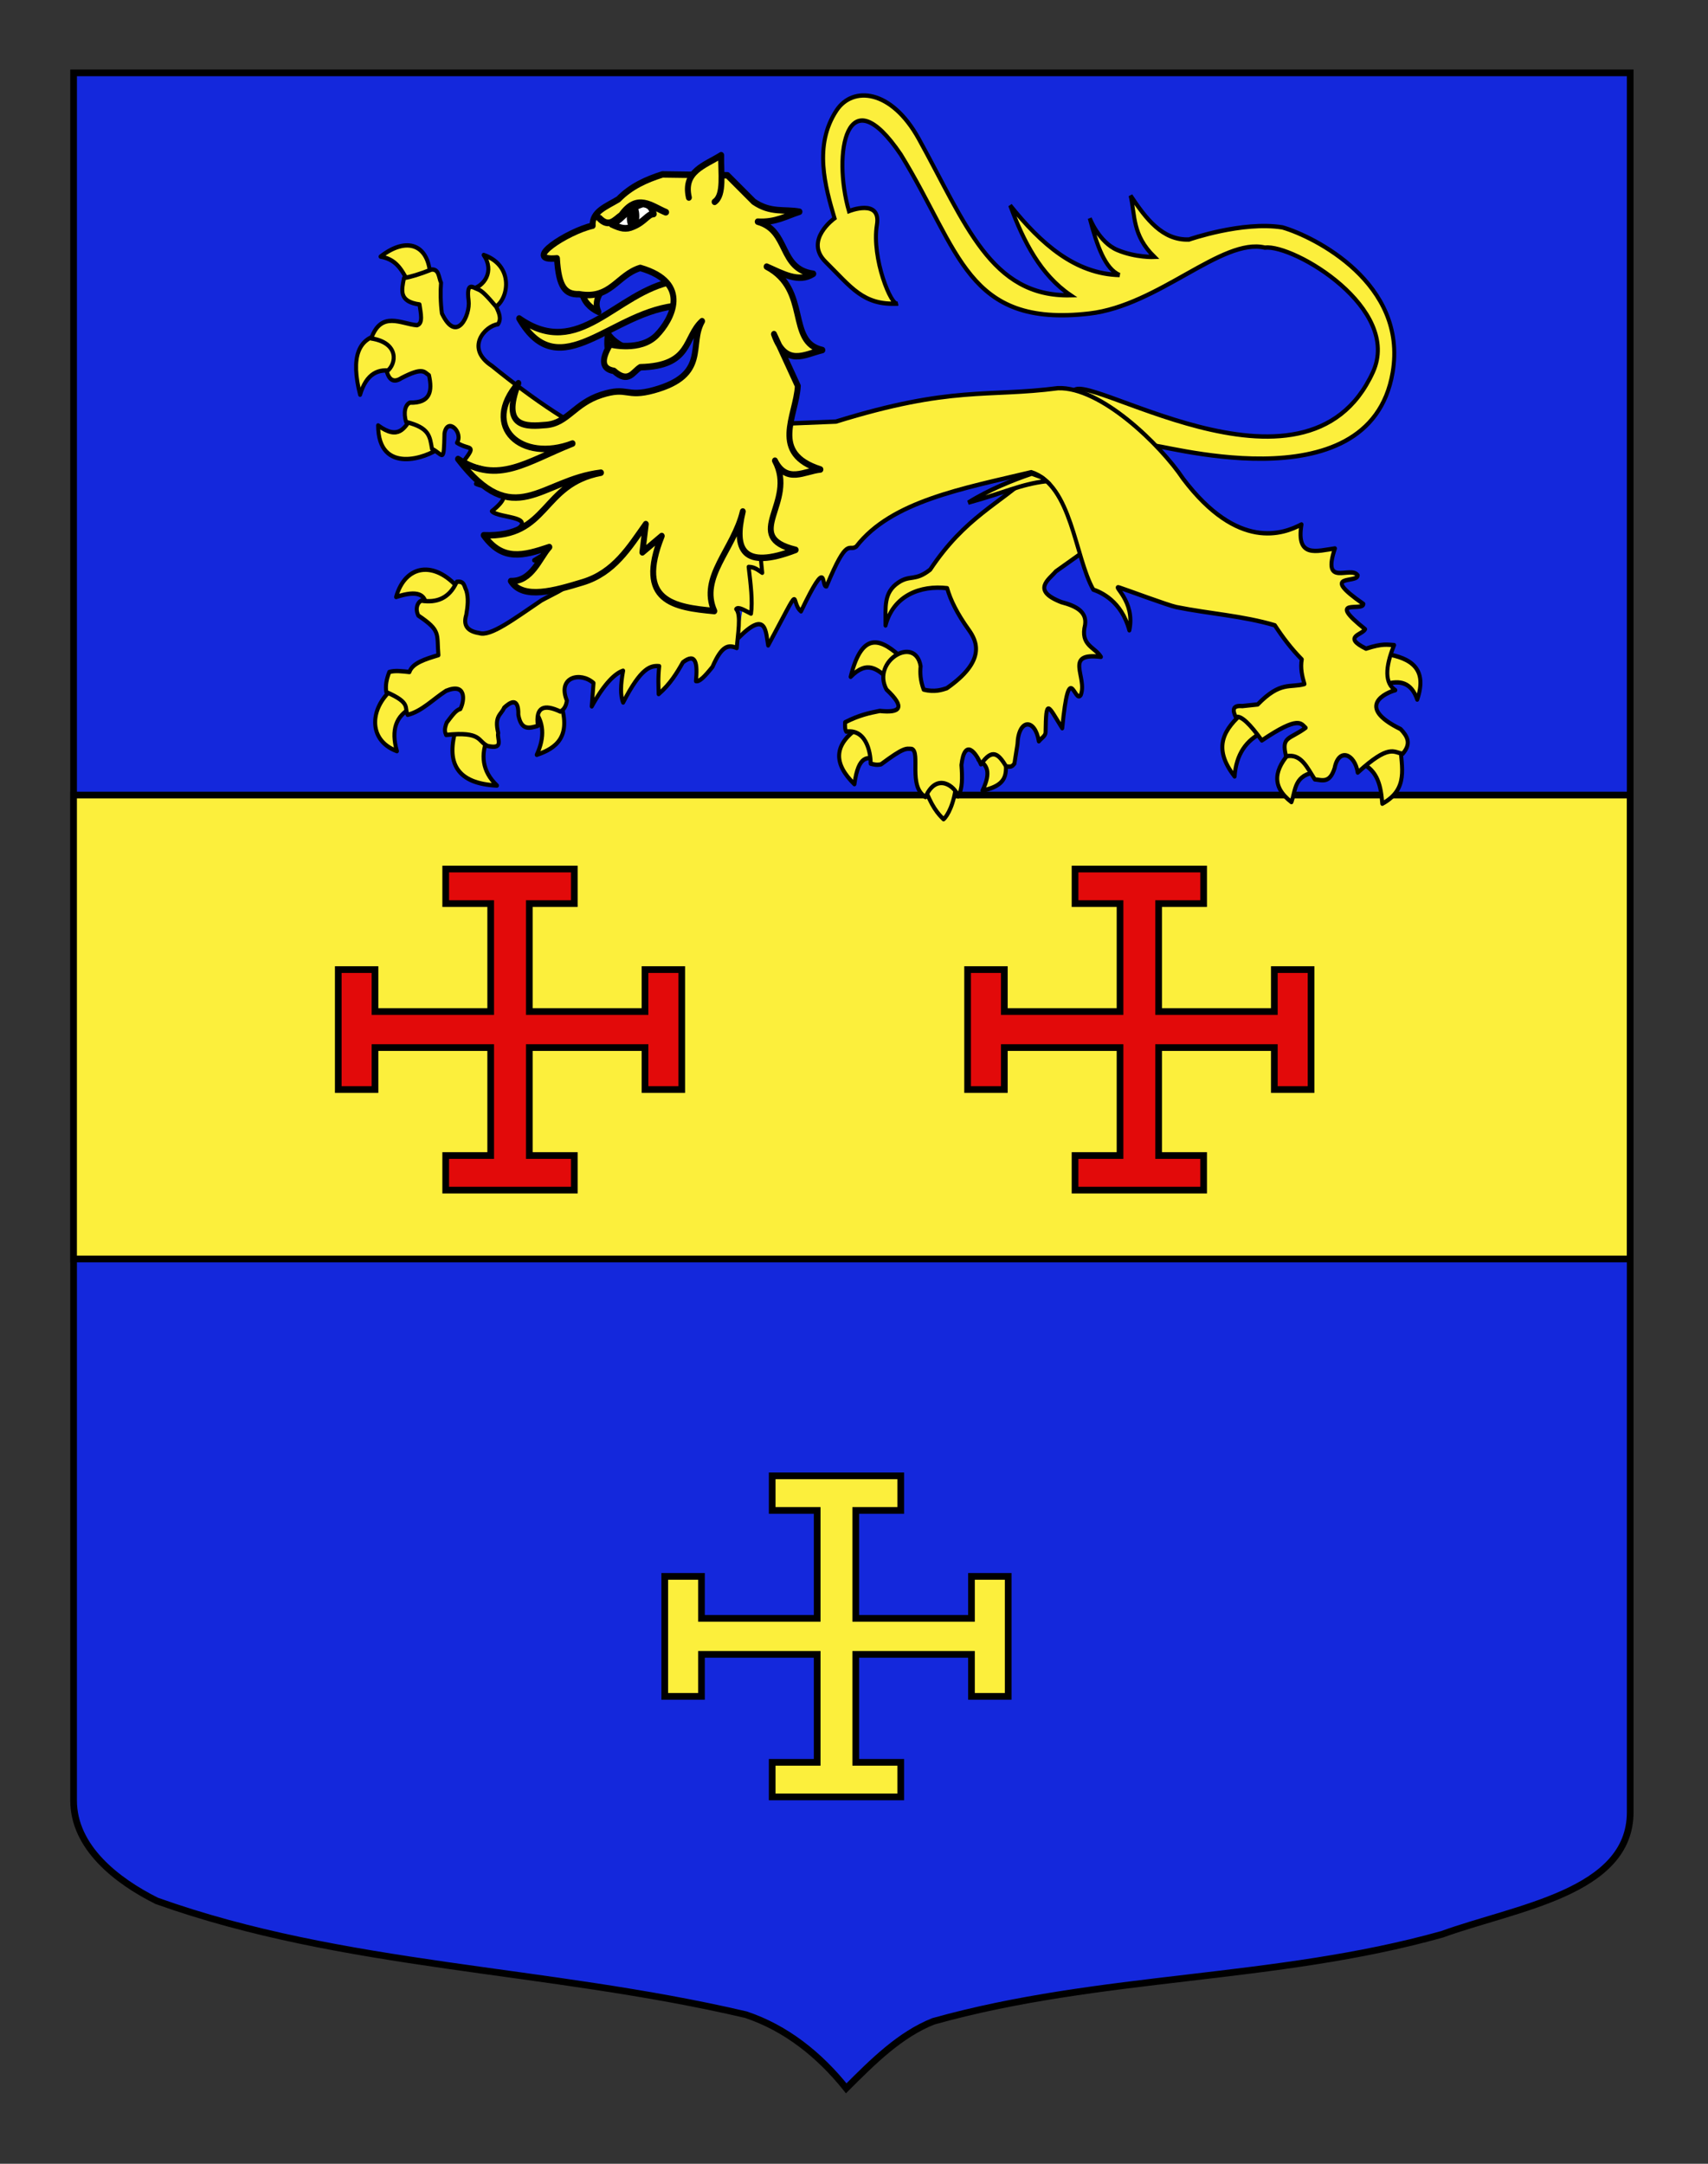 <?xml version="1.0" encoding="utf-8"?>
<!-- Generator: Adobe Illustrator 15.1.0, SVG Export Plug-In . SVG Version: 6.00 Build 0)  -->
<!DOCTYPE svg PUBLIC "-//W3C//DTD SVG 1.1//EN" "http://www.w3.org/Graphics/SVG/1.1/DTD/svg11.dtd">
<svg version="1.1" id="Calque_2" xmlns="http://www.w3.org/2000/svg" xmlns:xlink="http://www.w3.org/1999/xlink" x="0px" y="0px"
	 width="255.118px" height="323.148px" viewBox="0 0 255.118 323.148" enable-background="new 0 0 255.118 323.148"
	 xml:space="preserve">
<rect x="0" y="0" width="255.118" height="323.148" fill="#333333" stroke="none"/>
<path id="Fond_x5F_de_x5F_l_x5F_ecu_1_" fill="#1428DC" stroke="#000000" d="M10.994,10.88c78,0,154.504,0,232.504,0
	c0,135.583,0,149.083,0,259.75c0,12.043-17.1,14.25-28.101,18.25c-25,7-51,6-76,13c-5,2-9,6-13,10c-4-5-9-9-15-11c-30-7-60-7-88-17
	c-6-3-12.406-8-12.406-15C10.994,245.339,10.994,147.255,10.994,10.88z"/>
<rect id="Fasce" x="10.988" y="118.737" fill="#FCEF3C" stroke="#000000" width="232.5" height="69.284"/>
<g id="Lion">
	<g id="g4282" transform="matrix(0.595,0,0,0.652,111.596,19.154)">
		<path id="path4284" fill="#FCEF3C" stroke="#000000" d="M101.638,72.708c-0.174-1.092,54.585,14.615,60.407-16.78
			c3.786-20.418-19.669-31.117-27.659-33.219c-10.069-1.485-23.458,2.777-23.458,2.777c-6.68,0.222-10.764-4.728-14.662-10.052
			c1.178,4.602,0.389,9.016,5.961,14.04c0,0-4.673,0.195-9.305-1.59c-4.63-1.785-6.908-7.265-6.908-7.265
			c1.784,6.267,3.896,11.644,7.481,13.002c-11.141-0.255-19.688-7.115-27.457-15.943c3.371,8.303,7.606,15.865,15.159,20.577
			C61.124,38.661,54.844,21.828,43.086,2.419C36.155-9.02,26.494-9.657,22.468-4.12c-5.832,8.014-2.863,17.502-0.528,24.737
			c0,0-7.74,5.048-2.219,10.013c6.397,5.759,9.399,9.965,18.063,9.537c-1.564,0.769-6.58-10.418-5.208-18.038
			c1.105-6.134-7.019-3.146-7.019-3.146C21.387,5.734,24.99-12.322,38.594,6.043C53.469,28.102,55.107,45.682,85.87,42.45
			c17.473-1.835,33.322-17.423,44.081-15.113c7.378-0.761,34.422,13.962,27.157,28.51C140.219,89.665,82.53,53.88,81.85,60.551
			L101.638,72.708z"/>
		<g id="g4286" transform="translate(-57.014,-105.425)">
			<g id="g4288">
				<g id="g4290">
					<path id="path4292" fill="#FCEF3C" stroke="#000000" stroke-linecap="round" stroke-linejoin="round" d="M92.456,231.498
						c-0.323-0.175,4.622-3.187,3.678-4.518c-5.208-4.449-10.137-6.936-13.134,4.098C87.277,227.099,89.811,229.503,92.456,231.498z
						"/>
					<path id="path4294" fill="#FCEF3C" stroke="#000000" stroke-linecap="round" stroke-linejoin="round" d="M89.725,249.993
						c0.698,0.815-1.055-10.874-4.624-7.356c-6.566,4.048-6.341,8.421-1.155,13.03C84.954,248.816,87.352,249.473,89.725,249.993z"
						/>
					<path id="path4296" fill="#FCEF3C" stroke="#000000" stroke-linecap="round" stroke-linejoin="round" d="M109.48,255.561
						c0.52-1.2-1.865-2.178-4.184-2.3c-2.321-0.124-4.576,0.609-3.803,2.826c1.659,4.613,3.606,6.555,4.834,7.605
						C107.268,263.009,109.081,260.107,109.48,255.561z"/>
					<path id="path4298" fill="#FCEF3C" stroke="#000000" stroke-linecap="round" stroke-linejoin="round" d="M121.984,249.257
						c0.279-3.001-8.579-0.106-6.724,0.946c1.855,1.053,3.137,2.562,0.84,6.935C123.507,255.721,121.706,252.258,121.984,249.257z"
						/>
				</g>
				<path id="path4300" fill="#FCEF3C" stroke="#000000" stroke-linecap="round" stroke-linejoin="round" d="M144.909,198.521
					l-13.762-18.349l-2.752,4.434c-7.883,6.816-16.643,9.841-25.422,21.912c-3.785,2.746-5.019,1.145-7.964,2.947
					c-3.818,2.335-3.207,5.702-3.251,9.852c1.958-6.926,8.84-9.242,15.468-8.54c0.837,2.735,2.549,5.88,5.42,9.534
					c2.038,2.591,4.473,7.025-5.505,13.38c-1.114,0.335-3.064,0.966-5.809,0.306c-0.857-2.145-0.919-3.814-0.765-5.352
					c-1.308-7.25-12.418-1.141-8.563,5.352c4.888,4.189,3.401,5.384-1.682,4.893c-2.569,0.463-5.15,0.939-8.712,2.6
					c-0.044,0.859-0.053,1.681,0.304,2.139c5.553-0.651,6.154,5.888,6.113,7.341c0.747,0.171,1.459,0.375,2.601,0.153
					c5.664-3.849,6.239-3.644,7.734-3.521c2.242,0.814-0.996,8.556,3.427,11.014c2.792-5.804,7.512-2.416,8.188-0.174
					c1.134-1.654,1.067-4.338,0.834-7.165c0.819-6.276,3.673-2.797,4.893-0.153c2.874-3.769,4.405-2.393,6.322,0.459
					c1.367,0.195,1.513-0.014,2.088-0.613l0.765-4.434c0.246-5.949,4.446-5.956,5.361-0.693c0.73-0.79,1.682-1.239,1.694-2.059
					c0.11-8.028,0.596-6.149,4.182-0.933c1.733-16.401,3.115-5.321,4.666-7.628c1.702-4.097-4.386-9.767,5.047-8.717
					c-1.515-2.281-5.272-2.599-3.977-7.34c0.486-3.029-2.324-4.331-5.963-5.199c-7.581-2.7-3.14-5.122-1.375-7.034l6.578-4.273
					L144.909,198.521z"/>
			</g>
		</g>
		<g id="g4302" transform="translate(-57.014,-105.425)">
			<g id="g4304">
				<path id="path4306" fill="#FCEF3C" stroke="#000000" stroke-linecap="round" stroke-linejoin="round" d="M-22.523,139.307
					c0.441,1.207-0.771,1.427-4.802,2.245c-2.012-2.544-2.851-5.977-7.683-6.726C-28.489,130.197-22.915,131.912-22.523,139.307z"/>
				<path id="path4308" fill="#FCEF3C" stroke="#000000" stroke-linecap="round" stroke-linejoin="round" d="M-7.045,146.7
					c0.015,2.649-4.972-3.003-5.2-4.402c3.271-0.601,5.91-4.137,3.127-7.845C-0.8,137.058-3.16,145.833-7.045,146.7z"/>
				<path id="path4310" fill="#FCEF3C" stroke="#000000" stroke-linecap="round" stroke-linejoin="round" d="M-31.739,161.096
					c3.816,0.747,2.055-9.26-3.363-8.406c-5.415,0.853-7.468,5.069-5.042,13.765C-38.567,161.609-35.553,160.349-31.739,161.096z"/>
				<path id="path4312" fill="#FCEF3C" stroke="#000000" stroke-linecap="round" stroke-linejoin="round" d="M-20.391,178.749
					c-0.194-5.346-6.457-10.584-6.829-6.935c-1.759,2.087-3.171,5.176-8.407,1.681C-35.539,185.012-23.163,180.756-20.391,178.749z"
					/>
			</g>
			<path id="path4314" fill="#FCEF3C" stroke="#000000" stroke-linecap="round" stroke-linejoin="round" d="M20.076,207.634
				l7.136-24.976l-4.433-5.082c-9.049-3.662-19.064-9.746-29.842-17.732c-6.793-4.045-1.737-9.14,1.513-9.516
				c0.919-1.204,0.369-2.509-0.432-4c-2.206-2.38-3.488-3.636-4.542-4c-1.32-0.421-2.989-1.921-2.38,2.594
				c0.473,3.193-2.949,10.067-6.703,2.92c-0.359-2.45-0.389-5.111-0.217-7.028c-0.62-1.18-0.456-3.147-2.378-3.028
				c-3.056,1.1-5.305,1.711-6.92,1.946c-0.632,2.863-1.31,5.405,3.892,6.054c0.31,2.038,0.972,4.375-0.648,4.758
				c-3.918-0.298-8.975-3.39-11.461,3.027c7.038,0.996,6.401,5.869,3.893,7.569c0.648,2.09,1.873,2.594,3.675,1.514
				c5.479-2.6,5.707-1.369,6.92-0.649c0.896,3.626,0.363,6.369-4.757,6.271c-1.216,0.448-1.715,2.303-0.973,4.433
				c5.878,1.34,5.937,3.294,6.488,6.163c2.825,1.276,2.967,3.593,3.135-3.568c0.732-3.783,4.806-0.204,3.137,2.163
				c3.189,1.862,5.113,0.124,1.513,4.433c1.037,1.645,10.765,0.578,3.243,4.973c3.35,1.335,11.299,0.943,4,6.271
				c1.658,1.768,13.588,1.025,3.677,5.622c15.43,2.272,9.743,3.904,6.92,5.623l10.163,2.811L20.076,207.634z"/>
		</g>
		<g id="g4316" transform="translate(-57.014,-105.425)">
			<g id="g4318">
				<path id="path4320" fill="#FCEF3C" stroke="#000000" stroke-linecap="round" stroke-linejoin="round" d="M-31.632,233.6
					c-6.024,4.194-6.846,11.955,0.735,14.5c-1.566-4.888-0.185-8.071,3.571-9.878"/>
				<path id="path4322" fill="#FCEF3C" stroke="#000000" stroke-linecap="round" stroke-linejoin="round" d="M-15.871,242.427
					c-3.028,8.547,0.225,13.134,10.087,13.556c-3.831-3.371-4.077-7.102-2.313-11.034"/>
				<path id="path4324" fill="#FCEF3C" stroke="#000000" stroke-linecap="round" stroke-linejoin="round" d="M10.293,237.383
					c2.475,7.357-1.07,10.034-6.094,11.558c2.152-4.244,1.622-7.415-0.42-9.982"/>
				<path id="path4326" fill="#FCEF3C" stroke="#000000" stroke-linecap="round" stroke-linejoin="round" d="M-15.346,210.903
					c-6.116-6.539-13.431-5.578-15.761,1.892c5.633-1.697,7.22-0.412,7.565,1.786"/>
			</g>
			<g id="g4328">
				<path id="path4330" fill="#FCEF3C" stroke="#000000" stroke-linecap="round" stroke-linejoin="round" d="M181.69,239.114
					c-4.796,3.81-8.075,8.04-2.303,14.786c0.374-5.015,2.869-8.336,7.207-10.18"/>
				<path id="path4332" fill="#FCEF3C" stroke="#000000" stroke-linecap="round" stroke-linejoin="round" d="M193.653,248.031
					c-4.346,4.184-5.149,8.148,0,11.74c1.106-2.799,0.606-6.338,6.537-6.91"/>
				<path id="path4334" fill="#FCEF3C" stroke="#000000" stroke-linecap="round" stroke-linejoin="round" d="M211.187,250.855
					c4.225,1.74,4.955,5.401,5.275,9.287c6.703-3.311,4.788-8.485,4.533-13.3"/>
				<path id="path4336" fill="#FCEF3C" stroke="#000000" stroke-linecap="round" stroke-linejoin="round" d="M217.28,232.799
					c3.616-1.032,6.509-0.418,7.951,3.492c2.644-7.06-1.535-9.522-7.951-10.477"/>
			</g>
			<path id="path4338" fill="#FCEF3C" stroke="#000000" stroke-linecap="round" stroke-linejoin="round" d="M54.643,222.346
				c7.366-6.881,7.026-1.389,7.65,1.537c9.094-15.473,5.278-10.061,8.249-7.801c6.958-13.284,4.949-5.439,6.39-5.721
				c5.375-11.834,5.553-7.788,7.497-9.14c8.824-10.402,26.882-13.289,43.911-17.015c10.156,2.961,10.946,19.388,15.568,26.895
				c1.906,0.607,7.086,2.598,9.055,9.326c1.581-6.729-4.523-10.405-2.505-9.799c2.019,0.603,12.275,4.104,14.329,4.484
				c8.22,1.517,16.612,1.978,24.703,4.165c1.988,2.779,4.18,5.42,6.761,7.803c-0.387,2.005,0.08,3.838,0.67,5.647
				c-3.616,0.944-5.973-0.737-11.74,4.681l-3.864,0.371c-2.514-0.201-2.465,0.957-1.633,2.527c1.321-0.466,3.632,1.661,6.537,5.35
				c9.373-5.785,9.838-3.835,10.997-2.897c-4.092,2.754-6.183,1.904-4.903,6.538c3.796-0.752,5.295,2.635,7.205,5.275
				c1.81,0.141,3.736,1.038,4.978-2.6c1.018-4.744,5.106-3.241,5.795,1.04c7.977-6.631,8.958-4.634,11.295-4.31
				c2.258-2.368,1.133-4.06-0.52-5.646c-11.678-5.228-3.46-8.398-1.338-8.917c-2.638-1.615-2.613-5.146-0.297-10.327
				c-1.709-0.074-2.897-0.43-7.058,0.817c-6.03-2.74-0.944-3.139-0.223-4.458c-10.097-7.357-0.414-3.927-0.446-5.795
				c-11.259-7.151-1.476-4.579-1.411-6.539c-1.748-2.337-9.088,2.939-5.72-6.167c-4.491,0.568-9.812,2.314-8.397-5.498
				c-4.491,2.166-15.921,6.162-29.721-10.476c-5.722-7.802-20.738-21.105-31.429-20.731c-17.762,2.113-26.545-0.609-55.721,7.654
				l-46.214,1.707l-11.072,0.966c0.241,20.546-4.729,30.836-11.54,35.808c-0.335,0.246-4.76,2.267-5.108,2.481
				c-6.787,4.181-12.796,8.344-15.599,7.48c-3.186-0.444-4.043-1.936-3.269-4.161c0.371-1.957,0.607-3.886,0-5.647
				c-0.527-0.844-0.392-2.184-2.377-1.932c-1.899,3.798-5.04,4.863-8.917,4.31c-0.965,0.424-1.576,1.829-0.744,3.417
				c5.779,3.536,4.583,4.146,5.054,9.065c-3.269,0.9-6.529,1.802-7.282,3.864c-1.796-0.168-3.637-0.405-5.052,0
				c-0.707,1.627-1.026,3.177-0.744,4.607c6.335,2.492,4.435,3.611,5.349,5.201c3.567-0.793,6.449-3.637,9.661-5.498
				c5.026-1.882,4.702,2.114,3.567,4.161c-1.141,0.204-2.28,1.785-3.419,3.121c-0.688,1.579-0.43,2.214-0.148,2.824
				c9.006-0.851,7.849,1.404,10.403,2.526c4.335,0.888,2.247-1.728,2.674-2.972c-1.059-3.954,0.763-4.16,1.487-5.796
				c1.351-1.128,3.678-2.688,3.565,1.635c0.725,3.705,2.831,3.068,4.904,2.526c-0.65-4.362,1.548-5.043,5.648-3.268
				c0.801-0.415,1.426-1.124,1.635-2.527c-2.472-5.472,3.475-6.649,6.688-4.013l-0.446,5.35c3.163-5.255,5.899-7.599,7.877-8.173
				c-0.647,3.165-0.74,5.701,0,7.282c4.517-8.012,6.884-8.491,9.063-8.322c-0.341,2.863-0.174,4.45-0.148,6.39
				c2.905-2.303,4.551-4.784,6.093-7.281c3.314-2.308,3.691,0.326,3.27,4.309c0.891,0.18,2.117-0.954,4.161-3.27
				c2.342-4.953,3.997-5.084,6.093-4.309c0.212-3.039,1.167-7.563-0.149-8.916c0.522-0.656,2.263,0.393,3.716,1.04
				c0.445-2.794-0.072-6.743-0.594-10.699c1.566,0.02,2.414,0.757,3.417,1.337c-0.392-3.714-0.809-7.337-1.784-8.916"/>
		</g>
		<path id="path4340" fill="#FCEF3C" stroke="#000000" d="M75.082,80.837c-1.41-1.116-0.666-0.71-3.624-1.723
			c-4.77,1.468-10.816,3.705-15.954,6.641C64.679,83.486,68.475,81.571,75.082,80.837z"/>
		<g id="g4342" transform="matrix(1.457,-0.26,0.26,1.457,-57.208,80.353)">
			<path id="path4344" fill="#FCEF3C" stroke="#000000" stroke-linecap="round" stroke-linejoin="round" d="M18.17-15.906
				c0.2-1.19-0.005-2.034,0.616-3.584c0.764,1.609,2.214,2.339,3.379,3.435"/>
			<path id="path4346" fill="#FCEF3C" stroke="#000000" stroke-linecap="round" stroke-linejoin="round" d="M31.19-25.541
				c-10.045-0.075-17.964,9.307-26.835,1.071c4.884,11.93,15.755,1.391,27.246,2.83L31.19-25.541z"/>
			<path id="path4348" fill="#FCEF3C" stroke="#000000" stroke-linecap="round" stroke-linejoin="round" d="M15.517-26.687
				c0.07,1.492,0.877,2.66,2.259,3.575c-0.586-1.91,0.976-2.898,1.971-4.129"/>
			<path id="path4350" fill="#FCEF3C" stroke="#000000" stroke-linecap="round" stroke-linejoin="round" d="M19.91,10.635
				l-1.343,4.204l3.679-1.917c-6.145,9.226,0.107,11.224,6.736,13.003c-1.583-5.622,4.908-8.768,7.466-14.324
				c-2.55,5.477-1.69,8.962,7.779,7.425c-8.83-3.653,1.583-7.152-1.03-14.205c1.305,3.925,4.651,2.455,7.353,2.693
				c-8.055-3.984-2.601-8.828-1.501-13.396l-2.572-8.608c1.046,5.472,4.598,3.97,7.646,3.869c-5.801-2.288-0.363-9.547-7.038-14.376
				c2.469,1.531,4.9,3.49,7.594,2.486c-5.652-1.754-2.815-7.307-7.86-9.598c2.952,0.695,4.935-0.025,7.241-0.27
				c-2.449-0.87-4.858-0.62-7.36-2.891l-3.679-4.808l-10.828-2.069c-2.832,0.3-5.582,0.881-8.035,2.476
				c-2.15,0.731-4.801,1.096-5.004,3.253c-4.326,0.104-13.037,3.344-6.855,3.915c-0.494,4.403,0.375,5.786,2.729,6.129
				c5.097,1.804,6.883-1.816,10.92-2.188c8.253,3.821,3.829,8.857,0.9,10.748c-3.181,2.056-8.001,0.002-8.001,0.002
				c-2.004,2.119-2.037,3.505-0.094,4.158c2.093,2.436,3.138,0.678,4.509,0.227c8.627,1.348,8.081-3.211,11.559-5.179
				c-2.896,3.221-0.282,8.396-9.913,9.074c-4.975,0.352-4.177-1.377-8.91-0.854C11.267-9.862,9.604-7.074,5.982-7.439
				C2.744-7.767-1.736-8.19,2.463-14.628C-5.067-9.129,0.827-2.369,9.867-3.826C1.73-2.432-3.648,0.276-9.676-4.877
				C-2.252,7.971,3.461,0.765,13.816,1.466C3.443,1.403,3.421,9.856-7.464,7.503c2.445,4.558,5.971,4.317,10.642,3.757
				c-1.916,1.347-3.853,4.767-7.351,4.033c1.508,3.285,7.12,2.773,11.964,2.323C13.304,17.105,16.538,13.668,19.91,10.635z"/>
			<path id="path4352" fill="#FCEF3C" stroke="#000000" stroke-linecap="round" stroke-linejoin="round" d="M35.98-37.837
				c-0.296-4.194,3.577-4.408,6.546-5.487c-0.549,2.655-0.52,6.155-2.368,6.913"/>
		</g>
	</g>
	<path id="Sourcil" fill="#FCEF3C" stroke="#000000" stroke-linecap="round" stroke-linejoin="round" d="M89.5,32.562
		c1.484,1.552,2.345,0.243,3.341-0.439c2.373-3.315,4.453-1.315,6.598-0.433"/>
	<path id="Oeil" fill="#FFFFFF" stroke="#000000" stroke-linecap="round" stroke-linejoin="round" d="M91.42,33.514
		c1.307,0.606,2.072,0.802,3.144,0.318c1.748-0.728,2.178-1.844,3.029-1.874c-0.157-0.719-0.387-1.397-1.595-1.513
		C93.306,31.345,93.535,32.271,91.42,33.514z"/>
	
		<ellipse id="Pupille" transform="matrix(0.03 -1 1 0.03 59.291 125.971)" fill="none" stroke="#000000" cx="94.565" cy="32.43" rx="1.323" ry="0.429"/>
</g>
<path id="Croix" fill="#E20A0A" stroke="#000000" stroke-miterlimit="10" d="M66.574,177.738v-5.163h6.721v-16.125H56.011v6.27
	h-5.484v-17.916h5.484v6.271h17.284v-16.125h-6.721v-5.163h19.207v5.163h-6.722v16.125h17.284v-6.271h5.485v17.916h-5.485v-6.27
	H79.059v16.125h6.721v5.164H66.574L66.574,177.738z"/>
<path id="Croix_1_" fill="#E20A0A" stroke="#000000" stroke-miterlimit="10" d="M160.575,177.738v-5.163h6.721v-16.125h-17.284v6.27
	h-5.484v-17.916h5.484v6.271h17.284v-16.125h-6.721v-5.163h19.206v5.163h-6.722v16.125h17.283v-6.271h5.486v17.916h-5.486v-6.27
	h-17.283v16.125h6.721v5.164H160.575L160.575,177.738z"/>
<path id="Croix_2_" fill="#FCEF3C" stroke="#000000" stroke-miterlimit="10" d="M115.338,268.363v-5.164h6.721v-16.125h-17.284v6.27
	h-5.484v-17.916h5.484v6.271h17.284v-16.125h-6.721v-5.164h19.206v5.163h-6.722v16.126h17.283v-6.271h5.486v17.916h-5.486v-6.27
	h-17.283v16.125h6.721v5.164H115.338L115.338,268.363z"/>
</svg>
